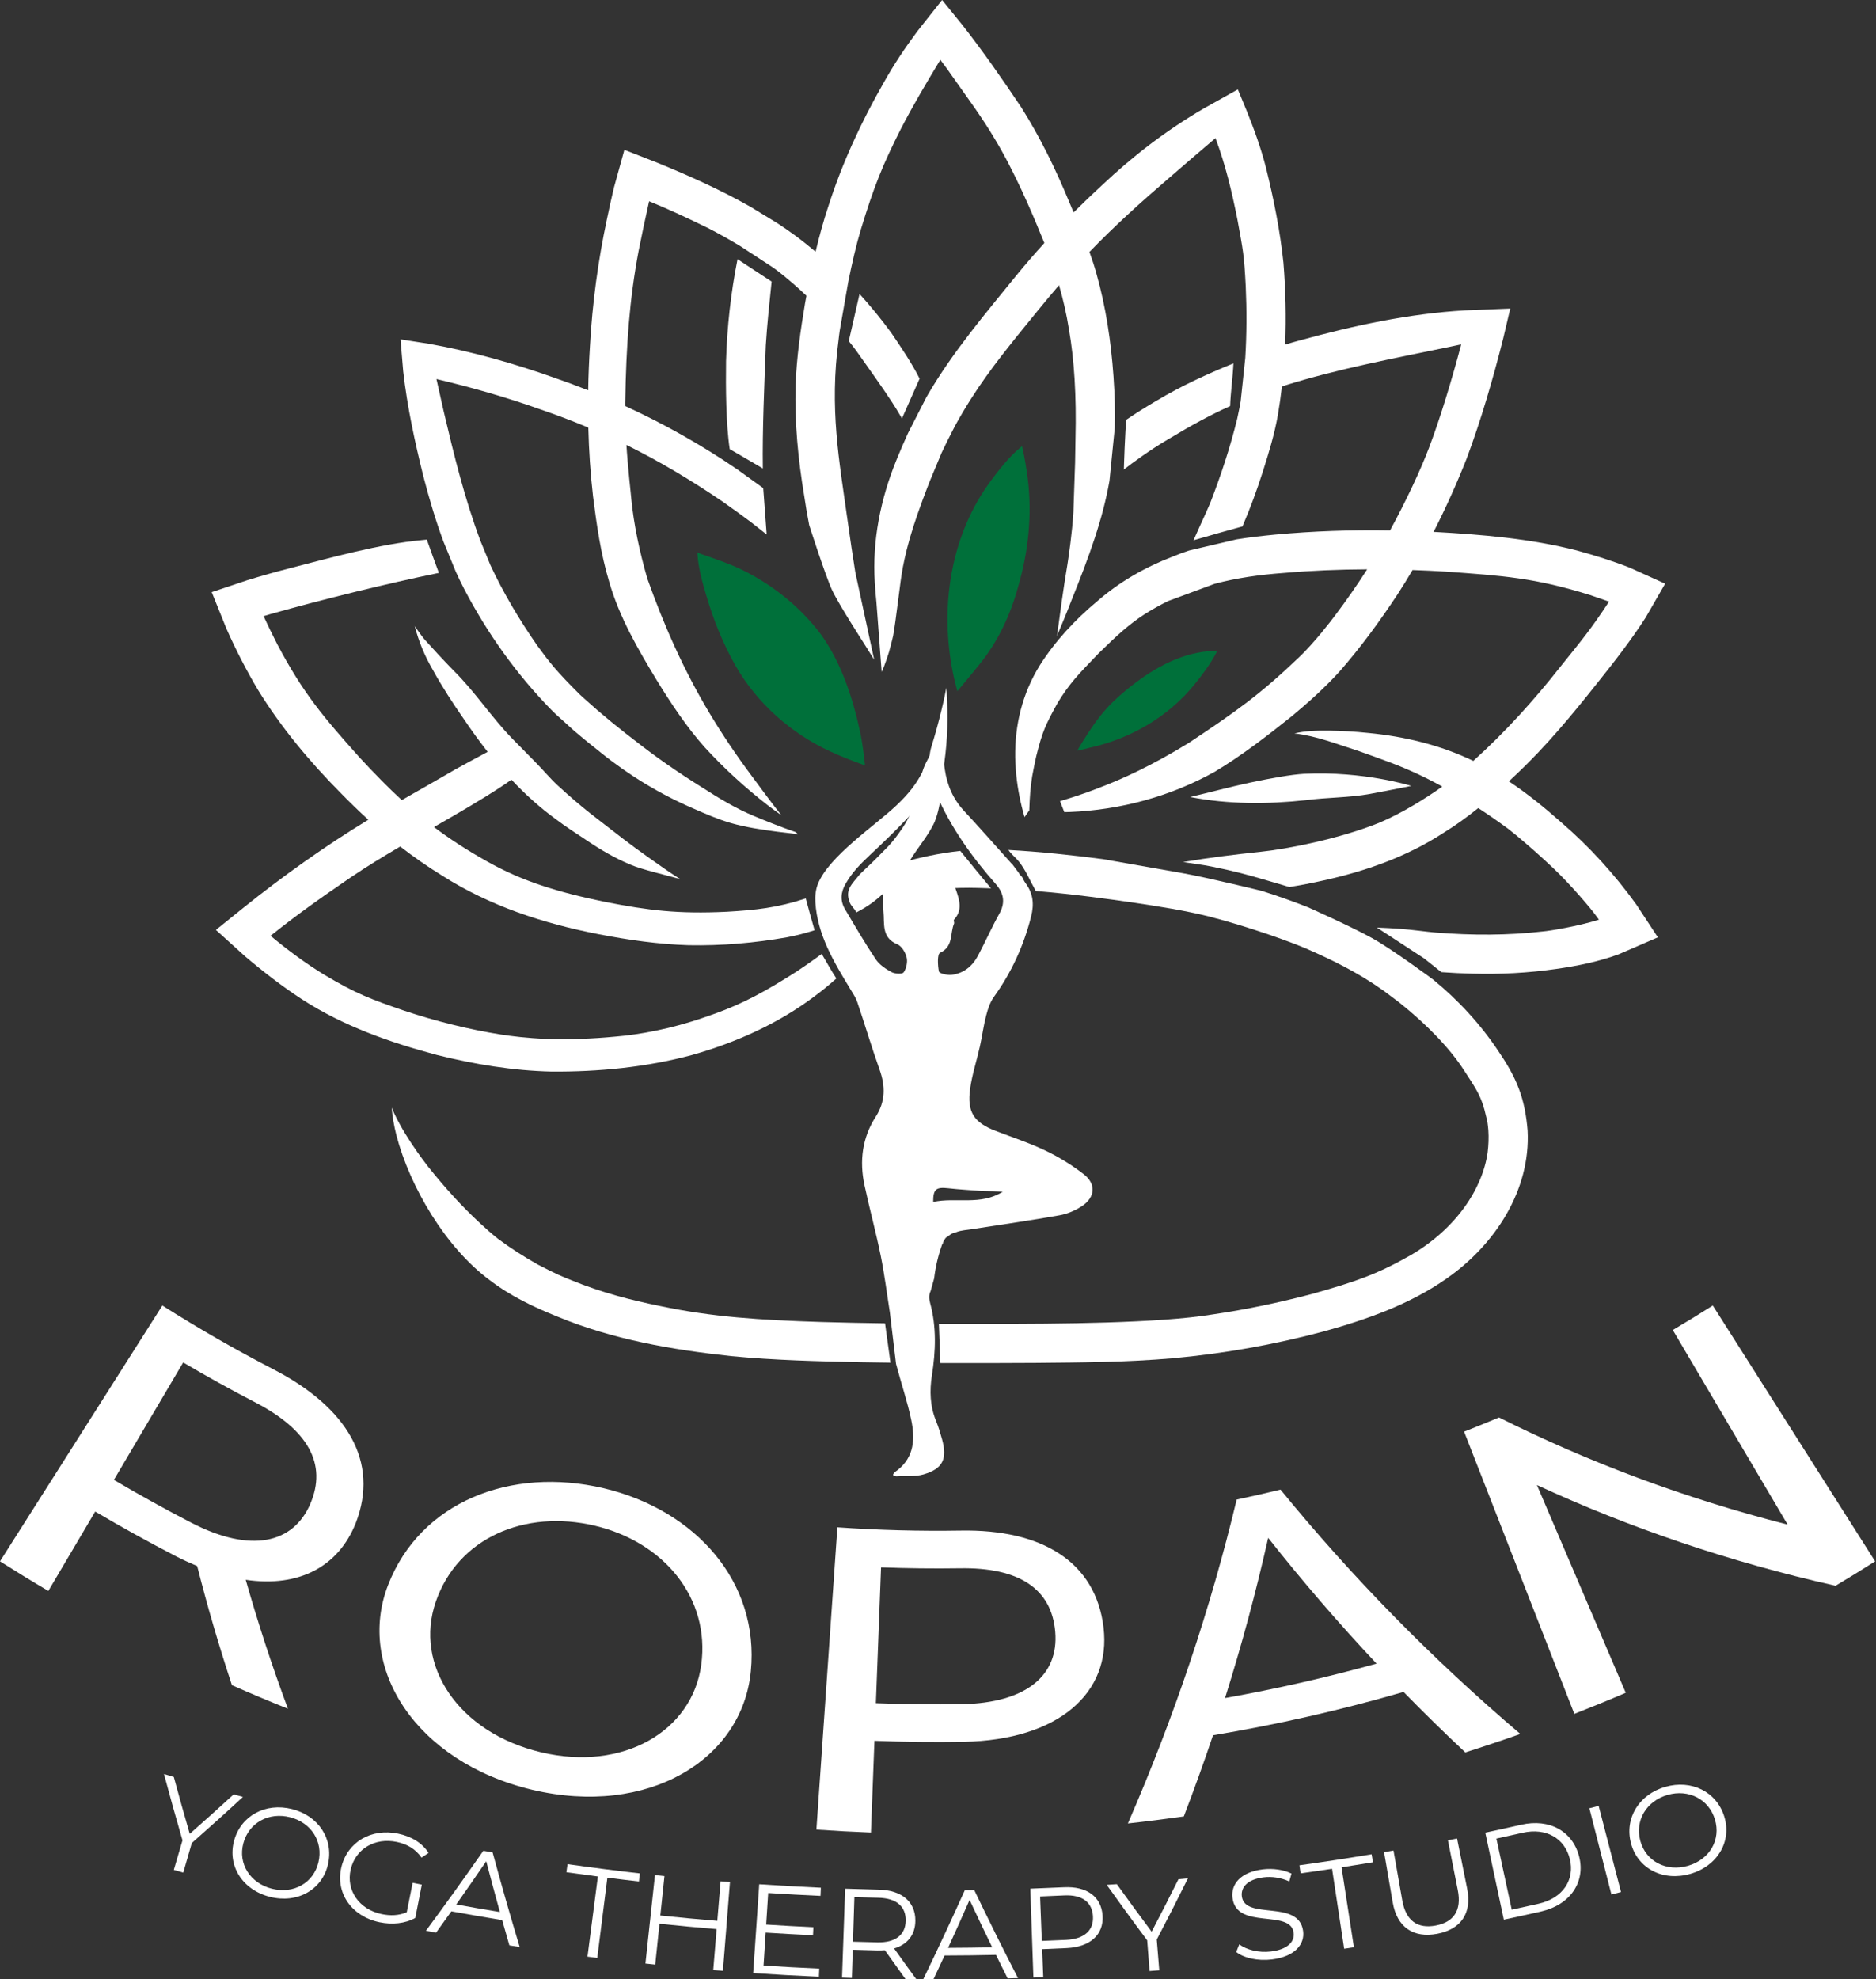 <svg width="91" height="96" viewBox="0 0 91 96" fill="none" xmlns="http://www.w3.org/2000/svg">
<rect x="0" y="0" width="91" height="96" fill="#333333" stroke="none"/>
<path d="M9.303 89.392C9.164 89.87 9.027 90.348 8.889 90.826C8.737 90.782 8.584 90.738 8.432 90.693C8.572 90.216 8.712 89.738 8.852 89.261C8.539 88.189 8.24 87.116 7.954 86.043C8.113 86.092 8.271 86.14 8.431 86.188C8.679 87.108 8.937 88.027 9.204 88.946C9.923 88.313 10.633 87.676 11.334 87.032C11.484 87.074 11.633 87.115 11.783 87.156C10.969 87.909 10.141 88.654 9.303 89.392Z" fill="white"/>
<path d="M11.355 89.275C11.689 88.062 12.882 87.419 14.17 87.746C15.446 88.069 16.193 89.196 15.91 90.428C15.626 91.66 14.42 92.338 13.093 92.002C11.754 91.662 11.022 90.488 11.356 89.275H11.355ZM15.448 90.32C15.684 89.317 15.094 88.4 14.069 88.141C13.039 87.88 12.075 88.403 11.805 89.398C11.536 90.391 12.128 91.339 13.192 91.608C14.249 91.875 15.213 91.322 15.448 90.32Z" fill="white"/>
<path d="M20.017 91.321C20.166 91.351 20.313 91.38 20.461 91.409C20.355 91.947 20.249 92.485 20.144 93.025C19.655 93.299 19.021 93.361 18.405 93.232C17.049 92.947 16.271 91.811 16.555 90.579C16.841 89.347 18.002 88.662 19.312 88.936C19.962 89.073 20.485 89.391 20.788 89.871C20.675 89.948 20.562 90.023 20.447 90.099C20.152 89.677 19.751 89.444 19.246 89.338C18.184 89.115 17.238 89.678 17.009 90.682C16.782 91.68 17.416 92.608 18.507 92.837C18.931 92.927 19.343 92.915 19.731 92.748C19.826 92.273 19.921 91.797 20.016 91.322L20.017 91.321Z" fill="white"/>
<path d="M24.359 93.131C23.536 92.996 22.715 92.854 21.894 92.704C21.648 93.049 21.4 93.395 21.151 93.739C20.988 93.708 20.825 93.677 20.661 93.646C21.61 92.363 22.538 91.07 23.445 89.767C23.595 89.794 23.745 89.82 23.895 89.846C24.309 91.377 24.747 92.906 25.208 94.434C25.041 94.409 24.876 94.382 24.709 94.356C24.591 93.948 24.474 93.539 24.359 93.131ZM24.248 92.738C24.021 91.917 23.8 91.096 23.585 90.275C23.106 90.976 22.622 91.675 22.131 92.371C22.835 92.499 23.542 92.622 24.248 92.738Z" fill="white"/>
<path d="M29.002 91.014C28.492 90.948 27.983 90.879 27.474 90.807C27.492 90.677 27.511 90.547 27.529 90.416C28.697 90.581 29.867 90.731 31.038 90.865C31.024 90.996 31.008 91.126 30.994 91.257C30.483 91.199 29.973 91.138 29.462 91.073C29.299 92.37 29.135 93.668 28.971 94.964C28.813 94.944 28.655 94.924 28.497 94.903C28.665 93.607 28.833 92.311 29.001 91.014H29.002Z" fill="white"/>
<path d="M35.408 91.286C35.294 92.72 35.181 94.155 35.067 95.589C34.91 95.576 34.754 95.564 34.598 95.551C34.652 94.889 34.707 94.228 34.762 93.566C33.837 93.489 32.913 93.403 31.99 93.307C31.921 93.967 31.851 94.627 31.783 95.288C31.625 95.272 31.467 95.254 31.308 95.237C31.462 93.807 31.617 92.376 31.771 90.946C31.924 90.962 32.078 90.979 32.231 90.995C32.164 91.632 32.098 92.271 32.031 92.908C32.951 93.005 33.873 93.09 34.795 93.166C34.848 92.527 34.9 91.888 34.954 91.249C35.105 91.261 35.257 91.273 35.409 91.285L35.408 91.286Z" fill="white"/>
<path d="M39.74 95.481C39.735 95.613 39.728 95.744 39.723 95.875C38.66 95.829 37.597 95.77 36.535 95.697C36.632 94.261 36.73 92.826 36.828 91.391C37.824 91.458 38.821 91.514 39.818 91.559C39.813 91.691 39.806 91.822 39.801 91.954C38.954 91.916 38.109 91.87 37.263 91.815C37.23 92.326 37.198 92.836 37.165 93.347C37.928 93.397 38.691 93.438 39.455 93.475C39.448 93.604 39.443 93.734 39.436 93.863C38.671 93.828 37.905 93.785 37.14 93.736C37.106 94.269 37.072 94.802 37.038 95.335C37.939 95.394 38.84 95.442 39.741 95.482L39.74 95.481Z" fill="white"/>
<path d="M43.925 95.992C43.587 95.525 43.253 95.058 42.921 94.589C42.805 94.599 42.691 94.602 42.563 94.6C42.163 94.591 41.764 94.58 41.364 94.567C41.349 95.023 41.335 95.479 41.321 95.935C41.162 95.93 41.003 95.925 40.844 95.92C40.895 94.482 40.945 93.044 40.996 91.606C41.54 91.625 42.085 91.641 42.63 91.653C43.738 91.678 44.407 92.235 44.401 93.161C44.396 93.839 44.024 94.312 43.37 94.505C43.725 95.004 44.085 95.502 44.448 95.998C44.275 95.996 44.1 95.996 43.926 95.993L43.925 95.992ZM43.934 93.155C43.941 92.464 43.483 92.065 42.608 92.046C42.22 92.037 41.832 92.027 41.444 92.014C41.421 92.736 41.398 93.457 41.376 94.178C41.77 94.19 42.164 94.2 42.559 94.21C43.45 94.23 43.926 93.832 43.933 93.154L43.934 93.155Z" fill="white"/>
<path d="M48.311 94.817C47.48 94.835 46.649 94.845 45.819 94.847C45.64 95.232 45.461 95.616 45.28 96C45.115 96 44.949 96 44.784 95.998C45.479 94.563 46.152 93.122 46.802 91.677C46.954 91.675 47.106 91.673 47.258 91.672C47.944 93.101 48.651 94.525 49.381 95.943C49.214 95.947 49.046 95.953 48.878 95.956C48.688 95.577 48.499 95.197 48.312 94.816L48.311 94.817ZM48.131 94.451C47.758 93.685 47.392 92.918 47.032 92.15C46.691 92.927 46.343 93.703 45.989 94.477C46.703 94.474 47.417 94.465 48.131 94.451Z" fill="white"/>
<path d="M53.483 92.915C53.542 93.832 52.888 94.431 51.752 94.487C51.352 94.506 50.952 94.523 50.553 94.539C50.57 94.993 50.589 95.446 50.606 95.901C50.447 95.907 50.288 95.913 50.128 95.918C50.078 94.481 50.027 93.042 49.977 91.604C50.521 91.585 51.066 91.562 51.61 91.536C52.717 91.482 53.424 91.991 53.483 92.915V92.915ZM53.017 92.944C52.975 92.254 52.49 91.889 51.615 91.932C51.228 91.95 50.84 91.967 50.452 91.983C50.48 92.702 50.508 93.42 50.536 94.139C50.931 94.124 51.324 94.107 51.718 94.089C52.609 94.045 53.056 93.621 53.016 92.945L53.017 92.944Z" fill="white"/>
<path d="M56.111 94.074C56.152 94.57 56.192 95.065 56.233 95.562C56.077 95.574 55.92 95.587 55.763 95.599C55.724 95.103 55.686 94.607 55.647 94.111C54.979 93.219 54.326 92.322 53.684 91.42C53.847 91.409 54.012 91.398 54.175 91.387C54.728 92.159 55.291 92.927 55.863 93.692C56.306 92.846 56.739 91.998 57.163 91.148C57.316 91.133 57.469 91.12 57.623 91.105C57.132 92.098 56.629 93.087 56.111 94.074Z" fill="white"/>
<path d="M59.966 94.676C60.015 94.552 60.064 94.43 60.113 94.306C60.465 94.57 61.06 94.725 61.65 94.652C62.488 94.548 62.807 94.161 62.751 93.74C62.596 92.575 59.96 93.631 59.783 92.035C59.713 91.403 60.149 90.806 61.251 90.669C61.741 90.609 62.267 90.682 62.647 90.873C62.611 91.001 62.576 91.128 62.54 91.255C62.134 91.067 61.684 91.007 61.298 91.055C60.503 91.153 60.188 91.541 60.237 91.971C60.375 93.156 62.997 92.103 63.21 93.653C63.297 94.281 62.846 94.894 61.697 95.038C61.023 95.122 60.336 94.971 59.966 94.676Z" fill="white"/>
<path d="M64.615 90.64C64.106 90.718 63.597 90.791 63.088 90.862C63.07 90.732 63.051 90.601 63.033 90.471C64.202 90.309 65.368 90.13 66.533 89.936C66.555 90.066 66.577 90.195 66.599 90.325C66.091 90.409 65.583 90.491 65.075 90.57C65.275 91.862 65.475 93.154 65.675 94.446C65.517 94.471 65.359 94.494 65.202 94.519C65.007 93.227 64.811 91.933 64.615 90.641L64.615 90.64Z" fill="white"/>
<path d="M67.557 92.27C67.417 91.458 67.277 90.645 67.138 89.833C67.29 89.806 67.443 89.78 67.595 89.754C67.737 90.559 67.878 91.365 68.02 92.171C68.197 93.178 68.774 93.555 69.638 93.394C70.509 93.231 70.912 92.671 70.712 91.668C70.553 90.865 70.394 90.063 70.235 89.26C70.383 89.231 70.53 89.202 70.678 89.172C70.841 89.98 71.004 90.788 71.166 91.596C71.413 92.81 70.854 93.58 69.713 93.794C68.57 94.007 67.766 93.491 67.557 92.27Z" fill="white"/>
<path d="M72.047 88.888C72.63 88.764 73.212 88.636 73.793 88.504C75.161 88.192 76.294 88.822 76.602 90.055C76.91 91.286 76.172 92.388 74.751 92.712C74.15 92.848 73.548 92.981 72.946 93.109C72.647 91.702 72.347 90.295 72.047 88.887V88.888ZM74.638 92.334C75.814 92.066 76.396 91.171 76.149 90.167C75.902 89.16 74.996 88.635 73.857 88.894C73.433 88.991 73.009 89.085 72.585 89.176C72.834 90.326 73.083 91.474 73.331 92.624C73.767 92.529 74.203 92.433 74.638 92.334Z" fill="white"/>
<path d="M77.096 87.706C77.246 87.668 77.396 87.629 77.547 87.59C77.909 88.983 78.27 90.375 78.632 91.768C78.477 91.808 78.322 91.848 78.166 91.888C77.81 90.494 77.454 89.1 77.097 87.706H77.096Z" fill="white"/>
<path d="M79.116 89.408C78.793 88.192 79.499 87.036 80.778 86.668C82.045 86.303 83.264 86.898 83.64 88.106C84.015 89.313 83.311 90.508 81.993 90.887C80.662 91.27 79.439 90.624 79.116 89.408ZM83.186 88.244C82.884 87.26 81.909 86.766 80.891 87.058C79.867 87.353 79.299 88.292 79.567 89.286C79.835 90.28 80.824 90.799 81.88 90.496C82.931 90.193 83.488 89.229 83.186 88.245V88.244Z" fill="white"/>
<path d="M11.252 81.74C10.614 79.814 10.052 77.886 9.565 75.96C9.233 75.818 8.88 75.662 8.536 75.484C7.215 74.8 5.908 74.077 4.618 73.315C3.86 74.599 3.103 75.883 2.345 77.166C1.558 76.701 0.776 76.222 0 75.73C2.625 71.594 5.25 67.458 7.875 63.321C9.626 64.433 11.415 65.459 13.234 66.401C16.842 68.257 18.419 70.892 17.254 73.881C16.415 75.982 14.508 77.008 11.919 76.625C12.51 78.711 13.192 80.797 13.966 82.878C13.056 82.515 12.152 82.135 11.254 81.738L11.252 81.74ZM15.048 72.949C15.885 71.013 14.947 69.338 12.333 67.993C11.171 67.39 10.022 66.753 8.886 66.082C7.766 67.981 6.645 69.879 5.525 71.778C6.765 72.51 8.02 73.205 9.29 73.863C12.175 75.348 14.218 74.865 15.049 72.949H15.048Z" fill="white"/>
<path d="M18.827 76.874C20.39 72.848 24.77 71.118 29.29 72.185C33.766 73.253 36.844 76.748 36.42 81.065C36.004 85.353 31.438 88.138 25.814 86.809C20.141 85.455 17.269 80.868 18.827 76.873V76.874ZM34.016 80.745C34.452 77.513 32.217 74.803 28.857 74.002C25.453 73.197 22.209 74.598 21.142 77.68C20.076 80.746 22.208 84.03 26.246 84.992C30.232 85.936 33.583 83.961 34.016 80.745Z" fill="white"/>
<path d="M53.529 78.939C53.91 82.09 51.369 84.394 46.759 84.482C45.312 84.505 43.864 84.49 42.416 84.434C42.36 85.916 42.304 87.4 42.247 88.882C41.364 88.848 40.482 88.801 39.601 88.74C39.94 83.853 40.279 78.966 40.619 74.079C42.608 74.217 44.602 74.27 46.597 74.238C50.545 74.166 53.149 75.755 53.53 78.938L53.529 78.939ZM51.187 79.154C51.012 77.052 49.419 76.015 46.558 76.066C45.284 76.085 44.01 76.07 42.737 76.022C42.654 78.218 42.57 80.414 42.486 82.609C43.876 82.662 45.266 82.678 46.657 82.657C49.814 82.6 51.361 81.236 51.187 79.154Z" fill="white"/>
<path d="M68.083 82.064C65.036 82.947 61.95 83.647 58.84 84.165C58.398 85.48 57.925 86.793 57.423 88.101C56.52 88.229 55.617 88.343 54.711 88.442C56.965 83.267 58.724 78.008 59.987 72.734C60.698 72.584 61.406 72.423 62.114 72.25C65.546 76.456 69.432 80.43 73.747 84.102C72.861 84.415 71.971 84.713 71.077 84.996C70.052 84.036 69.054 83.058 68.083 82.064V82.064ZM66.772 80.69C64.915 78.714 63.163 76.678 61.516 74.591C60.934 77.185 60.237 79.777 59.423 82.36C61.892 81.921 64.344 81.364 66.772 80.69Z" fill="white"/>
<path d="M83.084 63.322C85.709 67.459 88.333 71.594 90.958 75.731C90.322 76.135 89.682 76.529 89.038 76.914C83.864 75.752 79.016 74.092 74.552 72.029C75.989 75.388 77.426 78.746 78.862 82.105C78.035 82.46 77.203 82.8 76.367 83.127C74.584 78.564 72.802 74.001 71.019 69.438C71.585 69.216 72.15 68.987 72.712 68.75C77.008 70.904 81.694 72.668 86.713 73.948C84.856 70.802 83 67.655 81.143 64.509C81.794 64.124 82.441 63.729 83.083 63.321L83.084 63.322Z" fill="white"/>
<path d="M41.948 37.024C41.897 36.547 41.833 36.076 41.753 35.647C41.389 33.919 40.838 32.192 39.822 30.771C38.802 29.417 37.453 28.349 35.975 27.629C35.338 27.322 34.67 27.104 34.008 26.87C33.947 26.845 33.888 26.821 33.829 26.796L33.825 26.794L33.835 26.931C33.889 27.604 34.073 28.258 34.265 28.899C34.608 30.077 35.074 31.216 35.669 32.275C36.74 34.145 38.415 35.598 40.295 36.457C40.727 36.661 41.291 36.883 41.834 37.08L41.959 37.124L41.948 37.025V37.024Z" fill="#00703A"/>
<path d="M49.577 21.642L49.464 21.733C49.187 21.962 48.939 22.227 48.708 22.499C48.365 22.911 48.034 23.333 47.74 23.783C45.995 26.445 45.593 29.815 46.277 32.889C46.315 33.05 46.355 33.211 46.397 33.371L46.439 33.525L46.535 33.411C46.878 33.001 47.216 32.592 47.51 32.228C48.414 31.117 49.026 29.801 49.396 28.423C49.885 26.746 50.068 24.978 49.857 23.241C49.787 22.739 49.714 22.226 49.597 21.726L49.578 21.643L49.577 21.642Z" fill="#00703A"/>
<path d="M52.424 36.374C52.557 36.342 52.688 36.31 52.82 36.277C54.826 35.835 56.659 34.785 57.957 33.179C58.345 32.697 58.72 32.195 59.007 31.646L59.044 31.571H58.904C57.427 31.603 56.03 32.361 54.885 33.266C54.461 33.601 54.046 33.953 53.685 34.355C53.242 34.846 52.872 35.397 52.523 35.957C52.459 36.059 52.397 36.162 52.337 36.266L52.252 36.415L52.423 36.374H52.424Z" fill="#00703A"/>
<path d="M39.861 46.267C39.39 46.613 38.742 47.072 38.206 47.396C36.623 48.381 35.62 48.856 34.155 49.349C32.536 49.91 31.017 50.184 29.819 50.282C28.727 50.386 27.628 50.426 26.532 50.394C25.524 50.35 24.815 50.258 24.305 50.18C22.713 49.926 21.144 49.533 19.613 49.024C17.997 48.467 17.26 48.196 15.693 47.256C14.834 46.729 13.976 46.099 13.123 45.388C14.35 44.409 15.458 43.615 17.024 42.547C17.803 42.02 18.604 41.533 19.414 41.058C20.069 41.566 20.749 42.041 21.457 42.475C23.753 43.94 26.371 44.795 29.031 45.309C30.474 45.591 31.936 45.799 33.406 45.845C35.002 45.876 36.604 45.737 38.175 45.461C38.628 45.375 39.074 45.258 39.513 45.118C39.366 44.605 39.222 44.092 39.086 43.575C37.694 44.033 36.666 44.139 35.252 44.221C32.885 44.335 31.449 44.154 29.388 43.752C27.044 43.27 25.34 42.752 23.589 41.76C22.626 41.217 21.808 40.687 21.05 40.114C22.199 39.457 23.345 38.797 24.449 38.066C24.57 37.984 24.689 37.9 24.809 37.816C25.47 38.522 26.188 39.173 26.974 39.742C27.429 40.088 27.91 40.396 28.386 40.712C29.09 41.189 29.823 41.628 30.614 41.95C31.121 42.171 32.368 42.459 32.991 42.637C32.936 42.602 32.88 42.566 32.824 42.53C32.269 42.177 30.779 41.115 30.271 40.719C28.992 39.722 28.309 39.254 27.048 38.091C26.658 37.731 26.322 37.318 25.947 36.943L24.862 35.84C23.829 34.78 23.05 33.558 21.997 32.519C21.526 32.037 21.067 31.542 20.616 31.041C20.431 30.829 20.302 30.623 20.117 30.368C20.311 31.114 20.605 31.827 20.995 32.491C21.444 33.31 21.954 34.092 22.487 34.858C22.857 35.407 23.245 35.945 23.655 36.467C23.129 36.75 22.601 37.031 22.079 37.322C21.216 37.818 20.357 38.32 19.489 38.807C18.833 38.203 18.175 37.531 17.448 36.747C15.704 34.794 14.718 33.653 13.446 31.242C13.216 30.794 12.997 30.341 12.785 29.884C12.9 29.85 13.014 29.815 13.129 29.782C15.671 29.069 18.704 28.319 21.289 27.788C21.085 27.251 20.896 26.706 20.704 26.173C20.622 26.181 20.54 26.189 20.458 26.198C18.427 26.383 15.99 27.064 14.019 27.572C13.343 27.745 12.669 27.936 11.999 28.142L10.269 28.721L10.98 30.485C11.433 31.509 11.946 32.507 12.518 33.47C13.634 35.281 15.005 36.926 16.5 38.436C16.942 38.89 17.396 39.332 17.866 39.759C15.766 41.039 13.756 42.464 11.837 44.003L10.472 45.103L11.899 46.394C12.773 47.135 13.683 47.838 14.643 48.466C16.638 49.761 18.913 50.562 21.201 51.171C23.017 51.622 24.878 51.932 26.751 51.975C29.039 51.99 31.347 51.767 33.561 51.173C35.684 50.572 37.747 49.655 39.514 48.32C39.881 48.049 40.232 47.76 40.571 47.457C40.312 47.072 40.09 46.648 39.859 46.268L39.861 46.267Z" fill="white"/>
<path d="M36.322 22.322C36.522 22.439 36.721 22.557 36.921 22.673C36.949 22.689 36.976 22.705 37.003 22.721C36.976 20.912 37.078 18.557 37.147 16.75C37.211 15.716 37.324 14.687 37.429 13.657C37.353 13.607 37.277 13.557 37.201 13.507C37.009 13.381 36.815 13.254 36.622 13.128C36.339 12.943 36.057 12.757 35.776 12.571C35.452 14.2 35.267 15.858 35.219 17.517C35.203 18.764 35.211 20.553 35.397 21.783C35.706 21.962 36.014 22.142 36.322 22.322Z" fill="white"/>
<path d="M56.099 19.436C55.599 19.73 55.105 20.035 54.626 20.363C54.614 20.557 54.602 20.752 54.591 20.946C54.563 21.45 54.542 21.955 54.525 22.46C54.522 22.563 54.519 22.668 54.516 22.772C54.945 22.44 55.795 21.814 56.671 21.302C57.84 20.597 58.745 20.109 59.67 19.696C59.694 19.005 59.8 18.314 59.83 17.624C58.573 18.133 57.262 18.735 56.099 19.437V19.436Z" fill="white"/>
<path d="M42.932 64.185C41.909 64.171 40.886 64.151 39.863 64.121C36.829 64.024 34.559 63.88 32.025 63.347C30.57 63.054 29.13 62.673 27.756 62.109C27.266 61.915 27.031 61.825 26.09 61.336C25.42 60.959 24.771 60.544 24.155 60.085C23.864 59.853 23.584 59.607 23.312 59.354C22.402 58.516 21.573 57.595 20.802 56.63C20.77 56.59 20.738 56.55 20.707 56.51C20.679 56.473 20.651 56.437 20.624 56.4L20.696 56.494C20.541 56.291 20.389 56.086 20.242 55.877C19.832 55.291 19.448 54.684 19.14 54.037C19.09 53.934 19.045 53.83 19 53.725C19.035 54.173 19.116 54.617 19.225 55.053C19.885 57.584 21.632 60.526 23.755 62.09C24.751 62.858 25.894 63.4 27.057 63.866C29.725 64.97 32.6 65.466 35.458 65.774C37.574 65.978 39.7 66.028 41.825 66.072C42.281 66.081 42.738 66.087 43.194 66.092C43.106 65.456 43.02 64.822 42.931 64.186L42.932 64.185Z" fill="white"/>
<path d="M46.585 41.27C46.071 41.325 45.559 41.406 45.052 41.513L44.636 41.605C44.47 41.643 44.306 41.686 44.143 41.729C44.502 41.127 45.07 40.482 45.345 39.842C45.705 38.926 45.669 37.969 45.807 36.996L45.81 36.97C45.965 35.865 45.992 34.741 45.922 33.631C45.917 33.539 45.91 33.447 45.903 33.356C45.865 33.566 45.822 33.776 45.776 33.985C45.637 34.593 45.484 35.197 45.307 35.795L45.19 36.179C45.054 36.611 45.086 37.037 44.917 37.458C44.795 37.777 44.574 38.527 44.574 38.527C44.292 39.108 44.166 39.59 43.764 40.178C43.204 40.999 43.017 41.103 42.465 41.676C42.16 41.985 41.748 42.343 41.64 42.486C41.533 42.629 41.331 42.831 41.227 43.036C41.124 43.24 41.096 43.441 41.212 43.754C41.288 43.962 41.442 44.048 41.538 44.254C42.078 43.972 42.39 43.752 42.841 43.342L43.263 43.31L44.077 43.238C45.19 43.136 46.304 43.034 47.425 43.066C47.641 43.071 47.856 43.078 48.072 43.086C47.575 42.482 47.073 41.882 46.583 41.271L46.585 41.27Z" fill="white"/>
<path d="M74.1 54.834C74.045 54.14 73.921 53.446 73.671 52.793C73.427 52.149 73.072 51.556 72.686 50.988C71.815 49.68 70.742 48.514 69.527 47.519C69.527 47.519 67.572 46.063 66.548 45.496C65.523 44.928 63.447 44.004 63.447 44.004C62.709 43.712 61.961 43.45 61.205 43.21C61.205 43.21 58.569 42.563 57.356 42.349C56.143 42.136 53.506 41.671 53.506 41.671C52.035 41.478 50.4 41.304 48.917 41.225C49.03 41.406 49.275 41.604 49.411 41.771C49.746 42.18 49.946 42.684 50.205 43.145C50.218 43.169 50.231 43.192 50.244 43.216C52.026 43.364 53.702 43.593 55.086 43.795C56.269 43.974 57.456 44.156 58.619 44.445C60.453 44.912 62.78 45.718 63.809 46.207C65.095 46.788 66.349 47.453 67.47 48.318C67.609 48.422 67.747 48.526 67.885 48.632C69.26 49.726 70.361 50.899 71.001 51.891C71.622 52.839 71.807 53.12 72.004 53.815C72.196 54.571 72.155 54.456 72.195 54.815C72.219 55.178 72.205 55.544 72.16 55.905C71.905 57.668 70.632 59.59 68.434 60.877C66.759 61.83 65.722 62.173 63.62 62.766C62.046 63.179 60.452 63.515 58.841 63.75C56.217 64.184 51.383 64.213 47.844 64.211C47.077 64.213 46.309 64.213 45.543 64.21C45.563 64.749 45.584 65.287 45.604 65.826C45.608 65.922 45.611 66.017 45.615 66.112C47.151 66.118 48.687 66.112 50.223 66.104C52.438 66.084 54.656 66.07 56.865 65.881C59.343 65.656 61.802 65.221 64.206 64.579C66.3 63.999 68.402 63.26 70.191 61.998C72.506 60.381 74.253 57.735 74.1 54.834H74.1Z" fill="white"/>
<path d="M30.621 24.175C30.621 24.175 30.436 22.449 30.387 21.582C31.922 22.34 33.447 23.237 35.046 24.326C35.583 24.706 36.012 25.011 36.411 25.313L37.189 25.925C37.134 25.175 37.078 24.424 37.022 23.674L35.763 22.766C34.038 21.587 32.229 20.566 30.329 19.694C30.329 19.642 30.328 19.591 30.328 19.539C30.372 16.723 30.538 14.504 30.97 12.207C31.132 11.389 31.306 10.575 31.487 9.761C32.351 10.115 33.16 10.484 34.326 11.052C34.863 11.327 35.389 11.624 35.906 11.935L37.495 12.973C37.576 13.033 37.657 13.09 37.737 13.151C38.217 13.525 38.676 13.925 39.118 14.344C39.095 14.467 39.072 14.59 39.05 14.714C38.83 16.029 38.638 17.355 38.592 18.689C38.541 20.488 38.713 22.284 39.011 24.057C39.078 24.526 39.16 24.997 39.251 25.467C39.251 25.467 40.035 27.919 40.359 28.617C40.683 29.314 41.936 31.252 41.936 31.252C42.094 31.5 42.25 31.75 42.404 32L41.489 27.762C41.367 26.99 41.243 26.176 41.111 25.229C40.705 22.312 40.228 19.829 40.677 16.48C40.688 16.363 40.708 16.211 40.733 16.033L41.145 13.677C41.324 12.79 41.535 11.87 41.751 11.151C42.397 9.039 42.79 8.051 43.699 6.25C44.29 5.107 44.948 4.001 45.613 2.901C45.836 3.194 46.056 3.496 46.283 3.826C46.954 4.78 47.653 5.718 48.245 6.724C49.201 8.295 50.069 10.34 50.487 11.372C50.547 11.509 50.604 11.648 50.66 11.787C50.196 12.297 49.743 12.819 49.307 13.353C47.798 15.214 46.233 17.05 45.019 19.123C44.984 19.181 44.951 19.241 44.919 19.299L44.047 21.004C43.849 21.435 43.663 21.87 43.484 22.31C42.718 24.185 42.302 26.228 42.434 28.257C42.454 28.59 42.481 28.909 42.513 29.218C42.513 29.218 42.764 32.587 42.766 32.59C42.923 32.274 43.121 31.63 43.121 31.63C43.121 31.63 43.288 31.018 43.326 30.826C43.365 30.634 43.481 29.817 43.564 29.138C43.697 28.19 43.711 27.617 44.122 26.14C44.368 25.292 44.669 24.46 44.986 23.636C45.029 23.526 45.069 23.423 45.107 23.324L45.671 21.972C45.833 21.622 46.029 21.229 46.311 20.683C47.328 18.824 48.335 17.558 49.331 16.307C50.005 15.479 50.673 14.642 51.371 13.833C51.575 14.538 51.739 15.255 51.853 15.982C52.107 17.425 52.221 19.201 52.169 21.267C52.16 21.66 52.155 22.055 52.15 22.449L52.068 24.846C52.007 25.841 51.845 26.953 51.779 27.371C51.584 28.526 51.429 29.688 51.271 30.848C51.5 30.299 51.733 29.751 51.945 29.195C52.852 26.943 53.486 25.195 53.817 23.327L54.075 20.747C54.096 19.983 54.077 19.167 54.013 18.266C53.895 16.582 53.645 14.899 53.186 13.273C53.087 12.917 52.972 12.568 52.846 12.221C54.064 10.957 55.369 9.78 56.701 8.638C57.448 7.987 58.204 7.344 58.959 6.7C59.443 7.982 59.759 9.319 60.026 10.662C60.301 12.158 60.35 12.374 60.427 13.885C60.479 15.042 60.475 16.203 60.405 17.359L60.181 19.473C60.145 19.677 60.094 19.932 60.014 20.307C59.677 21.683 59.231 23.033 58.721 24.355C58.704 24.395 58.688 24.434 58.671 24.474C58.621 24.588 58.509 24.85 58.459 24.955C58.269 25.371 58.079 25.787 57.894 26.206C57.973 26.183 58.052 26.16 58.131 26.137C58.841 25.93 59.553 25.729 60.267 25.535C60.645 24.658 60.974 23.762 61.263 22.852C61.551 21.954 61.824 21.048 61.988 20.119C62.065 19.662 62.13 19.203 62.182 18.743C62.21 18.734 62.237 18.725 62.264 18.716C64.907 17.881 67.635 17.382 70.343 16.817C70.522 16.78 70.701 16.743 70.879 16.703C70.424 18.429 69.857 20.294 69.315 21.725C68.928 22.747 68.228 24.257 67.428 25.727C65.567 25.697 63.705 25.758 61.851 25.931C61.229 25.991 60.605 26.062 59.987 26.161L57.678 26.703C57.405 26.793 57.134 26.892 56.867 27.004C55.541 27.515 54.297 28.226 53.225 29.161C52.156 30.052 51.194 31.082 50.446 32.258C49.583 33.643 49.225 35.175 49.245 36.724L49.251 36.94C49.258 37.156 49.298 37.597 49.298 37.597C49.367 38.281 49.504 38.963 49.698 39.633C49.754 39.554 49.808 39.474 49.864 39.395C49.885 39.363 49.908 39.331 49.93 39.3C49.93 39.276 49.93 39.261 49.93 39.261C49.948 38.667 49.983 38.187 50.068 37.656C50.068 37.656 50.191 36.995 50.269 36.664C50.567 35.469 50.715 35.158 51.305 34.087C51.881 33.147 52.297 32.72 53.287 31.693C54.248 30.75 54.768 30.29 55.49 29.811C55.881 29.562 56.273 29.344 56.667 29.151L58.919 28.317C59.997 28.03 61.106 27.878 62.261 27.792C63.61 27.675 64.964 27.62 66.318 27.615C65.824 28.388 65.299 29.141 64.746 29.873C64.593 30.082 63.724 31.212 63.002 31.891C61.105 33.704 59.908 34.543 57.667 36.031C55.926 37.104 54.437 37.794 53.206 38.253C52.62 38.482 52.021 38.679 51.418 38.858C51.487 39.035 51.557 39.212 51.626 39.389C51.71 39.389 51.796 39.387 51.88 39.384C54.348 39.287 56.798 38.628 58.953 37.415C60.266 36.626 61.481 35.681 62.677 34.727C63.478 34.06 64.257 33.362 64.96 32.591C65.997 31.411 66.926 30.138 67.792 28.828C68.043 28.44 68.286 28.047 68.52 27.649C69.061 27.667 69.601 27.693 70.14 27.726C72.889 27.927 74.436 28.02 77.137 28.864C77.485 28.984 77.785 29.087 78.051 29.18C77.179 30.511 76.72 31.057 75.7 32.326C74.413 33.961 73.012 35.514 71.465 36.906C69.87 36.136 68.128 35.718 66.367 35.55C65.727 35.482 65.083 35.446 64.439 35.438C63.887 35.434 63.33 35.443 62.791 35.574C63.851 35.69 64.855 36.094 65.864 36.413C67.124 36.861 67.868 37.122 68.769 37.543L68.868 37.589C68.967 37.636 69.067 37.684 69.171 37.736C69.438 37.868 69.701 38.007 69.963 38.15C69.517 38.469 69.055 38.764 68.585 39.045C68.051 39.361 67.502 39.651 66.932 39.895C64.996 40.684 62.411 41.186 61.119 41.317C59.879 41.447 58.66 41.596 57.388 41.812C57.847 41.879 58.342 41.943 58.759 42.027C59.9 42.257 60.454 42.408 61.436 42.696C61.806 42.804 62.175 42.914 62.545 43.023C63.093 42.935 63.64 42.83 64.182 42.708C66.236 42.258 68.248 41.55 70.018 40.397C70.608 40.034 71.167 39.627 71.707 39.193C72.198 39.513 72.679 39.848 73.15 40.194C73.288 40.303 73.425 40.413 73.561 40.524C74.162 41.025 74.749 41.545 75.318 42.082C76.171 42.885 77.177 44.069 77.44 44.441C77.481 44.496 77.521 44.552 77.561 44.606C76.522 44.934 75.127 45.154 74.863 45.174C73.14 45.374 71.397 45.369 69.668 45.233C69.409 45.211 69.15 45.18 68.891 45.149C68.173 45.061 67.693 45.028 66.788 44.988L69.081 46.486C69.354 46.702 69.627 46.92 69.9 47.138C69.905 47.142 69.91 47.146 69.915 47.151C70.415 47.188 70.916 47.212 71.417 47.224C72.775 47.262 74.136 47.19 75.482 46.997C76.514 46.851 77.544 46.644 78.524 46.282L80.42 45.462L79.375 43.873C78.322 42.408 77.099 41.065 75.732 39.887C74.927 39.174 74.088 38.492 73.192 37.897C73.308 37.788 73.424 37.679 73.54 37.568C74.998 36.201 76.269 34.658 77.508 33.096C78.318 32.084 79.122 31.048 79.827 29.953L80.772 28.311L79.042 27.528C78.209 27.204 77.353 26.937 76.493 26.701C74.223 26.121 71.874 25.927 69.54 25.798C70.134 24.637 70.668 23.446 71.146 22.235C71.854 20.334 72.419 18.382 72.916 16.417L73.258 14.966L71.047 15.055C68.332 15.214 65.665 15.792 63.048 16.511C62.812 16.574 62.575 16.643 62.34 16.713C62.395 15.389 62.362 14.059 62.256 12.739C62.093 11.192 61.787 9.663 61.414 8.154C61.176 7.211 60.844 6.298 60.482 5.397L60.044 4.338L58.384 5.266C56.593 6.308 54.945 7.573 53.442 8.997C52.978 9.422 52.523 9.859 52.078 10.303C52.003 10.125 51.929 9.949 51.855 9.772C51.2 8.191 50.451 6.648 49.535 5.201C48.617 3.831 47.675 2.473 46.654 1.177L45.698 0L44.499 1.517C43.907 2.311 43.354 3.133 42.871 4.002C41.775 5.911 40.847 7.919 40.176 10.018C39.937 10.738 39.737 11.47 39.562 12.209C39.236 11.934 38.903 11.669 38.561 11.416C38.279 11.209 37.991 11.011 37.699 10.82L36.395 10.025C34.958 9.21 33.442 8.531 31.912 7.904L30.287 7.268L29.78 9.1C29.659 9.605 29.548 10.114 29.442 10.622C29.008 12.651 28.732 14.713 28.617 16.784C28.573 17.499 28.543 18.215 28.531 18.93C27.988 18.715 27.439 18.511 26.887 18.321C24.921 17.622 22.877 17.044 20.803 16.674L19.428 16.46L19.559 18.017C19.756 19.746 20.124 21.452 20.547 23.141C20.821 24.195 21.131 25.243 21.509 26.265L22.102 27.713C22.231 27.997 22.365 28.278 22.509 28.556C23.625 30.695 25.038 32.684 26.725 34.412C26.806 34.492 26.887 34.571 26.969 34.65L27.827 35.425C28.269 35.805 28.723 36.17 29.18 36.533C30.54 37.624 32.038 38.529 33.64 39.218C34.233 39.479 34.829 39.739 35.452 39.92C36.194 40.131 36.959 40.242 37.723 40.343C38.049 40.384 38.376 40.422 38.702 40.459C38.687 40.447 38.672 40.434 38.658 40.419C38.642 40.402 38.626 40.383 38.611 40.366C37.88 40.115 37.016 39.766 36.615 39.596C35.706 39.224 34.866 38.712 34.041 38.182C32.914 37.48 31.821 36.726 30.778 35.902C30.78 35.904 30.782 35.906 30.786 35.909C30.782 35.906 30.778 35.902 30.774 35.9C30.764 35.891 30.753 35.883 30.743 35.875C30.793 35.913 30.842 35.952 30.892 35.99C30.809 35.926 30.673 35.821 30.659 35.81C30.615 35.776 30.571 35.742 30.527 35.708C30.57 35.741 30.615 35.776 30.659 35.809C30.606 35.769 30.552 35.728 30.499 35.687C30.432 35.635 30.366 35.583 30.298 35.531C30.348 35.57 30.398 35.608 30.449 35.648C30.36 35.578 30.271 35.509 30.182 35.441C30.232 35.48 30.282 35.519 30.333 35.558C29.868 35.195 29.413 34.822 28.966 34.437L28.381 33.919C28.299 33.844 28.215 33.771 28.133 33.694C26.966 32.534 26.659 32.128 26.062 31.314C25.203 30.078 24.427 28.78 23.79 27.416L23.306 26.238C22.537 24.188 22.017 22.052 21.515 19.924C21.4 19.411 21.285 18.899 21.171 18.385C22.893 18.792 24.593 19.278 26.26 19.873C27.037 20.139 27.792 20.426 28.538 20.74C28.566 21.856 28.639 22.97 28.767 24.08C28.943 25.472 29.142 26.869 29.548 28.215C30.038 29.928 30.943 31.482 31.86 32.998C32.555 34.128 33.293 35.242 34.176 36.237C35.111 37.261 36.14 38.2 37.234 39.052C37.454 39.22 37.678 39.382 37.905 39.542C37.396 38.909 36.919 38.246 36.437 37.599C35.722 36.642 35.047 35.638 34.431 34.614C33.184 32.539 32.212 30.348 31.402 28.07C31.02 26.75 30.746 25.45 30.619 24.178L30.621 24.175Z" fill="white"/>
<path d="M63.25 37.532C62.629 37.571 61.723 37.73 60.619 37.962C59.649 38.171 58.692 38.431 57.727 38.657C59.579 39.015 61.481 39.011 63.352 38.809C64.394 38.671 65.417 38.695 66.451 38.508C67.193 38.373 67.697 38.266 68.456 38.119C68.456 38.119 66.176 37.391 63.25 37.532Z" fill="white"/>
<path d="M41.694 14.258C41.521 15.02 41.346 15.782 41.171 16.544C41.451 16.884 41.607 17.111 42.048 17.736C42.547 18.448 43.205 19.356 43.64 20.107C43.678 20.169 43.715 20.232 43.752 20.294C44.037 19.652 44.325 19.01 44.607 18.366C44.256 17.652 43.669 16.783 43.222 16.129C42.746 15.48 42.235 14.854 41.693 14.257L41.694 14.258Z" fill="white"/>
<path d="M45.015 37.052L45.422 38.522C46.126 40.142 47.139 41.559 48.3 42.875C48.698 43.327 48.777 43.782 48.469 44.329C48.102 44.985 47.798 45.677 47.446 46.342C47.173 46.859 46.748 47.214 46.156 47.282C45.95 47.305 45.563 47.214 45.544 47.118C45.484 46.819 45.46 46.277 45.6 46.212C46.26 45.908 46.074 45.271 46.278 44.798C46.301 44.744 46.244 44.638 46.276 44.605C46.708 44.147 46.543 43.641 46.352 43.103L45.715 41.577C45.14 41.609 45.217 41.62 44.642 41.668L42.846 43.282C42.846 43.673 42.822 43.933 42.85 44.185C42.917 44.785 42.736 45.477 43.532 45.804C43.74 45.889 43.921 46.199 43.979 46.439C44.033 46.662 43.965 46.969 43.835 47.161C43.773 47.254 43.41 47.237 43.247 47.15C42.962 46.996 42.66 46.795 42.484 46.533C41.954 45.743 41.474 44.919 40.99 44.1C40.745 43.683 40.778 43.274 41.028 42.846C41.654 41.772 42.39 41.45 44.385 39.289C45.103 38.51 45.458 37.554 45.451 36.647C45.451 36.519 45.389 36.391 45.357 36.263C45.323 36.266 45.29 36.268 45.257 36.27C45.101 36.745 44.89 36.933 44.735 37.458C44.456 38.005 44.105 38.476 43.472 39.074C42.421 40.064 40.215 41.526 39.675 42.87C39.566 43.142 39.532 43.466 39.551 43.761C39.651 45.346 40.449 46.657 41.242 47.967C41.367 48.174 41.508 48.379 41.585 48.605C41.953 49.691 42.278 50.794 42.663 51.874C42.951 52.678 42.956 53.422 42.482 54.158C41.824 55.181 41.682 56.308 41.932 57.479C42.177 58.626 42.488 59.758 42.721 60.906C42.906 61.814 43.019 62.736 43.164 63.651C43.261 64.449 43.358 65.248 43.464 66.152C43.722 67.13 44.02 67.993 44.204 68.88C44.388 69.771 44.355 70.657 43.54 71.302C43.504 71.33 43.111 71.577 43.481 71.606C43.952 71.578 44.397 71.629 44.796 71.513C45.735 71.239 45.961 70.761 45.696 69.806C45.613 69.507 45.524 69.207 45.406 68.921C45.108 68.198 45.087 67.454 45.206 66.697C45.389 65.526 45.432 64.36 45.118 63.203C45.06 62.99 45.053 62.796 45.141 62.623C45.198 62.417 45.256 62.211 45.313 62.005C45.378 61.45 45.506 60.908 45.692 60.382C45.702 60.352 45.719 60.326 45.739 60.305C45.739 60.3 45.74 60.293 45.741 60.289C45.742 60.28 45.743 60.266 45.747 60.256C45.752 60.239 45.76 60.221 45.768 60.205C45.768 60.203 45.77 60.201 45.77 60.2C45.77 60.2 45.771 60.2 45.772 60.199C45.779 60.188 45.793 60.17 45.801 60.161C45.803 60.16 45.805 60.158 45.807 60.156C45.812 60.142 45.818 60.129 45.824 60.115C45.826 60.111 45.828 60.108 45.83 60.104C45.833 60.097 45.838 60.09 45.842 60.084C45.855 60.067 45.87 60.047 45.885 60.031C45.901 60.016 45.919 60.002 45.939 59.99C45.945 59.985 45.952 59.981 45.959 59.979C45.97 59.974 45.982 59.969 45.995 59.963C46.01 59.949 46.024 59.934 46.041 59.921C46.105 59.87 46.169 59.832 46.247 59.804C46.279 59.792 46.313 59.784 46.348 59.779C46.371 59.77 46.394 59.76 46.42 59.75C46.645 59.67 46.895 59.657 47.135 59.62C48.557 59.398 49.983 59.197 51.399 58.944C51.78 58.876 52.171 58.709 52.493 58.493C53.13 58.065 53.176 57.422 52.569 56.952C51.997 56.508 51.365 56.12 50.711 55.807C49.933 55.434 49.107 55.165 48.3 54.854C47.243 54.446 46.902 53.94 47.058 52.812C47.154 52.118 47.379 51.444 47.532 50.757C47.643 50.26 47.707 49.751 47.836 49.259C47.917 48.946 48.024 48.614 48.209 48.356C49.064 47.17 49.655 45.879 50.015 44.459C50.172 43.843 50.113 43.332 49.746 42.834C49.682 42.747 49.636 42.647 49.588 42.549C49.58 42.539 49.571 42.53 49.564 42.522C49.561 42.519 49.561 42.517 49.561 42.517C49.56 42.515 49.558 42.514 49.556 42.512C49.552 42.508 49.55 42.503 49.548 42.497C49.555 42.51 49.555 42.511 49.547 42.502C49.542 42.496 49.537 42.489 49.532 42.483C49.527 42.479 49.521 42.472 49.518 42.465C49.522 42.478 49.504 42.459 49.5 42.455C49.495 42.45 49.492 42.444 49.488 42.438C49.48 42.43 49.472 42.421 49.466 42.415C49.453 42.401 49.442 42.382 49.434 42.364C49.434 42.364 49.434 42.364 49.433 42.363C49.431 42.359 49.429 42.356 49.428 42.352C49.428 42.352 49.428 42.35 49.428 42.349C49.288 42.165 49.209 42.057 49.13 41.95L49.131 41.948C49.127 41.944 49.121 41.939 49.123 41.941C49.115 41.932 49.111 41.928 49.107 41.924C49.107 41.926 49.107 41.927 49.107 41.928C49.099 41.92 49.092 41.912 49.084 41.904C48.269 40.997 47.531 40.154 46.768 39.335C46.232 38.759 45.945 38.093 45.83 37.321C45.736 36.686 45.679 36.124 45.542 35.496L45.013 37.054L45.015 37.052ZM45.266 58.298C45.264 57.679 45.398 57.566 46.006 57.635C46.549 57.697 47.096 57.724 47.642 57.766C48.051 57.77 48.335 57.784 48.642 57.8C47.577 58.486 46.368 58.057 45.266 58.298Z" fill="white"/>
</svg>
